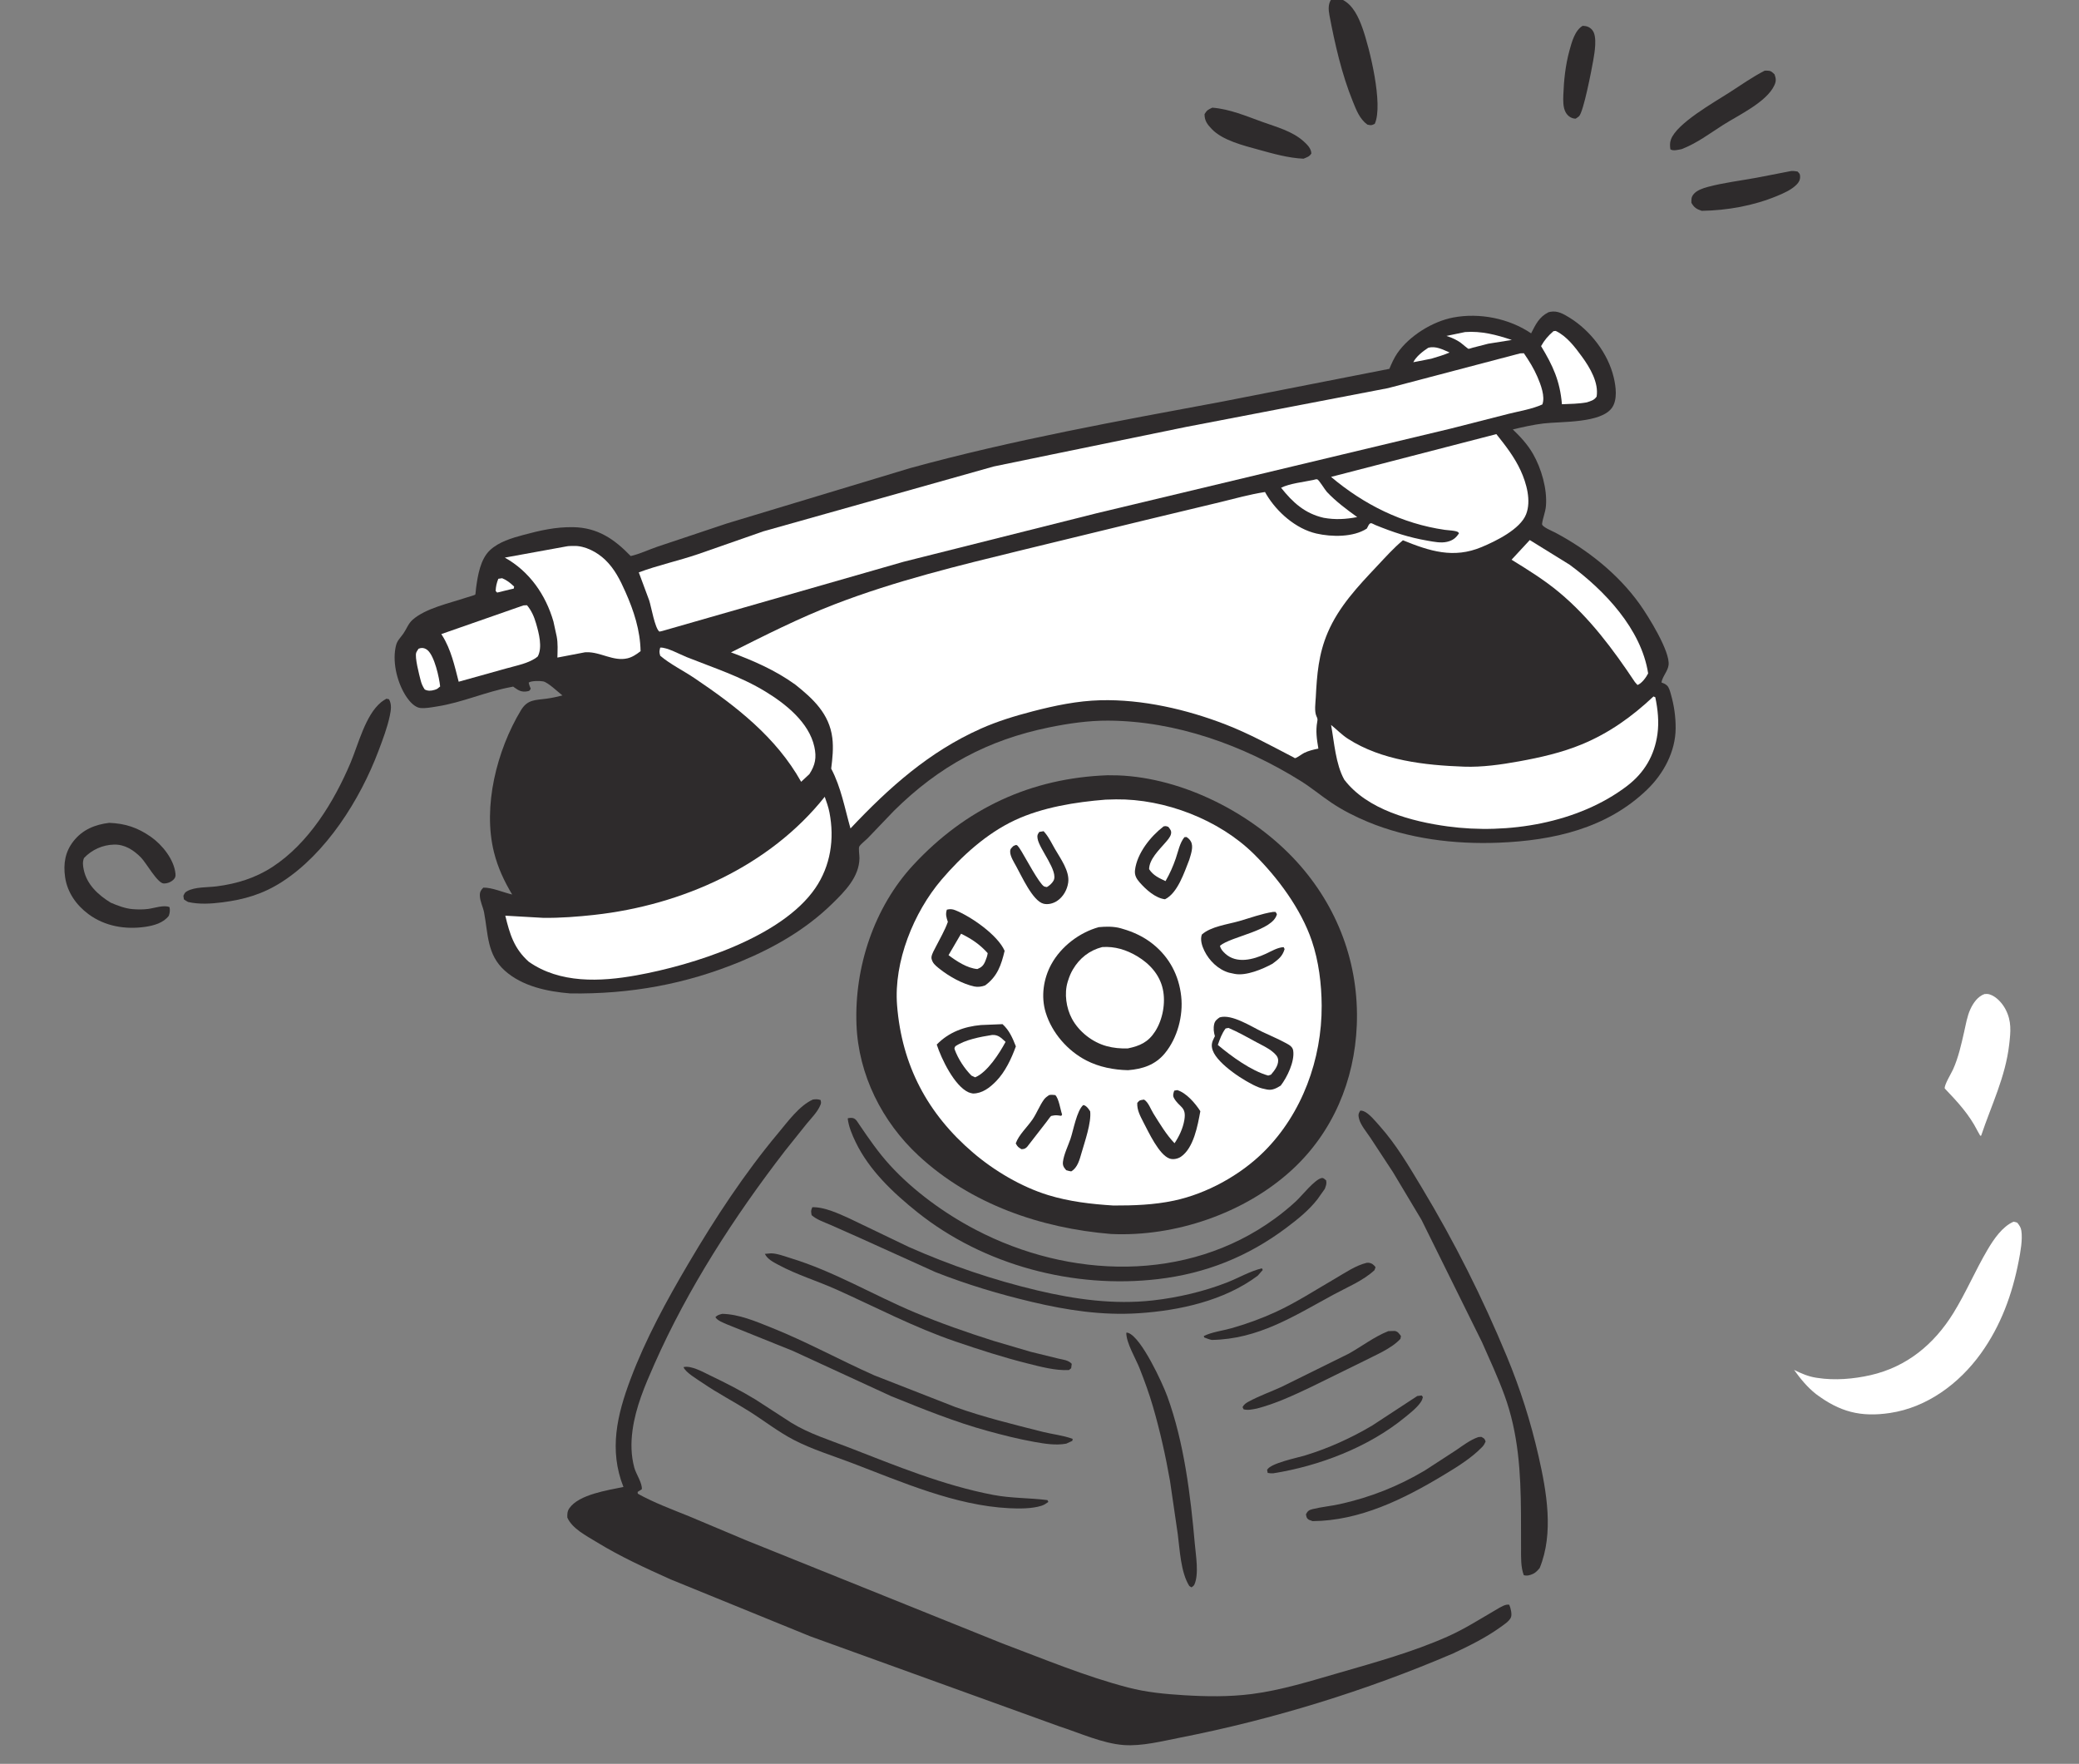 <svg width="356" height="302" viewBox="0 0 356 302" fill="none" xmlns="http://www.w3.org/2000/svg">
<rect x="0" y="0" width="356" height="302" fill="#808080" stroke="none"/>
<g clip-path="url(#clip0_1137_3490)">
<path d="M242.693 239.023L243.441 238.93L243.651 239.213C243.575 239.49 243.508 239.729 243.351 239.973C242.669 241.028 241.505 241.911 240.545 242.698C234.326 247.794 225.893 251.014 218.018 252.258C217.665 252.275 217.417 252.25 217.073 252.192L216.975 251.666C217.584 250.513 222.076 249.626 223.518 249.186C227.495 247.971 231.416 246.195 234.992 244.065L242.693 239.023Z" fill="#2E2B2C"/>
<path d="M271.019 4.418C271.708 4.449 272.185 4.599 272.65 5.141C273.568 6.21 273.037 9.101 272.81 10.398C272.567 11.792 271.162 19.186 270.377 19.915C270.206 20.073 269.999 20.184 269.809 20.318L269.529 20.294C268.923 20.188 268.421 19.796 268.112 19.254C267.627 18.403 267.665 17.185 267.7 16.238C267.795 13.69 268.064 11.158 268.737 8.692C269.131 7.247 269.665 5.192 271.019 4.418Z" fill="#2E2B2C"/>
<path d="M234.06 216.209L234.365 216.21C234.919 216.285 235.235 216.545 235.546 216.969L235.358 217.482C233.415 219.29 230.617 220.428 228.287 221.695C221.513 225.376 215.458 229.296 207.487 229.423C207.041 229.324 206.637 229.162 206.21 229.001L206.133 228.757C207.511 228.065 209.354 227.848 210.853 227.423C213.414 226.697 216.012 225.758 218.431 224.645C221.955 223.024 225.294 220.85 228.65 218.903C230.36 217.91 232.123 216.675 234.06 216.209Z" fill="#2E2B2C"/>
<path d="M237.727 227.916L238.81 227.881C239.361 227.96 239.588 228.343 239.893 228.757L239.809 229.226C238.267 230.925 235.496 232.025 233.468 233.079L224.4 237.529C221.436 238.93 218.424 240.342 215.245 241.164C214.463 241.306 213.738 241.502 212.95 241.305L212.77 240.924C213.024 240.438 213.39 240.209 213.859 239.956C215.632 239.003 217.574 238.311 219.408 237.476L230.925 231.788C233.19 230.528 235.319 228.87 237.727 227.916Z" fill="#2E2B2C"/>
<path d="M306.703 29.283C307.114 29.252 307.398 29.302 307.804 29.366C308.109 29.71 308.218 29.705 308.241 30.193C308.268 30.779 308.048 31.191 307.646 31.602C306.771 32.497 305.453 33.074 304.314 33.547C300.259 35.233 295.768 36.029 291.395 36.099C290.49 35.793 290.091 35.533 289.629 34.725C289.619 34.133 289.598 33.761 289.99 33.267C290.536 32.578 291.648 32.214 292.456 31.998C295.156 31.279 297.998 30.941 300.747 30.438L306.703 29.283Z" fill="#2E2B2C"/>
<path d="M253.136 246.058L253.651 246.016C254.161 246.305 254.203 246.27 254.389 246.818C254.238 247.164 254.099 247.441 253.835 247.717C251.933 249.697 249.409 251.229 247.072 252.635C240.308 256.705 232.817 260.391 224.764 260.447L224.161 260.227C223.715 259.965 223.717 259.735 223.627 259.271C223.915 258.702 224.163 258.536 224.785 258.383C226.308 258.01 227.893 257.871 229.427 257.532C234.616 256.385 239.438 254.484 244.009 251.758L249.294 248.325C250.528 247.486 251.717 246.556 253.136 246.058Z" fill="#2E2B2C"/>
<path d="M207.595 18.434C210.593 18.671 213.377 19.874 216.188 20.884C218.58 21.743 221.291 22.458 223.215 24.189C223.831 24.744 224.519 25.405 224.552 26.281C224.195 26.845 223.816 26.905 223.218 27.173C220.644 27.065 217.973 26.309 215.502 25.623C212.971 24.921 209.377 24.058 207.502 22.098C206.74 21.302 206.244 20.658 206.262 19.532C206.711 18.819 206.866 18.783 207.595 18.434Z" fill="#2E2B2C"/>
<path d="M302.167 12.104L302.525 12.092C303.246 12.096 303.376 12.269 303.867 12.735C304.124 13.456 304.168 13.885 303.84 14.596C302.51 17.487 297.659 19.735 295.091 21.371C292.743 22.867 290.57 24.528 287.95 25.537C287.362 25.643 286.527 25.892 286.031 25.57C285.947 24.972 285.917 24.484 286.119 23.904C287.085 21.129 293.538 17.512 296.087 15.871C298.1 14.575 300.037 13.205 302.167 12.104Z" fill="#2E2B2C"/>
<path d="M227.979 -0.146L228.226 -0.251C228.771 -0.414 229.391 -0.287 229.894 -0.037C231.704 0.861 232.652 2.987 233.303 4.803C234.506 8.157 236.914 17.916 235.408 21.204C234.816 21.494 234.795 21.472 234.144 21.337C232.8 20.358 232.235 18.805 231.627 17.308C229.761 12.709 228.568 7.486 227.648 2.604C227.464 1.63 227.411 0.67 227.979 -0.146Z" fill="#2E2B2C"/>
<path d="M130.973 214.689L132.012 214.594C133.06 214.597 134.398 215.119 135.403 215.426C142.847 217.696 149.528 221.731 156.674 224.726C161.062 226.565 165.635 228.159 170.167 229.593L176.491 231.454L181.263 232.624C182.087 232.817 182.917 232.868 183.522 233.51L183.422 234.271L183.036 234.578C180.702 234.697 178.209 234.014 175.96 233.451C171.775 232.405 167.649 231.07 163.567 229.675C156.496 227.26 150.041 223.847 143.252 220.8C139.972 219.329 136.454 218.271 133.29 216.567C132.41 216.093 131.418 215.599 130.973 214.689Z" fill="#2E2B2C"/>
<path d="M192.866 228.185C193.018 228.177 193.051 228.163 193.222 228.226C195.482 229.057 199.062 236.825 199.885 239.082C202.758 246.971 203.864 256.021 204.598 264.362C204.773 266.354 205.334 269.551 204.506 271.342C204.371 271.559 204.234 271.641 204.029 271.788L203.651 271.553C202.176 269.195 202.034 265.396 201.675 262.668L200.348 253.566C199.597 249.282 198.635 244.985 197.42 240.81C196.779 238.608 195.987 236.434 195.146 234.3C194.486 232.621 192.824 229.89 192.866 228.185Z" fill="#2E2B2C"/>
<path d="M123.682 224.953C126.56 225.023 129.365 226.227 132.006 227.281C138.067 229.702 143.745 232.833 149.694 235.481L163.59 240.914C168.431 242.649 173.54 243.888 178.525 245.151C180.196 245.575 182.089 245.764 183.684 246.365L183.616 246.705L182.571 247.184C180.746 247.508 178.926 247.201 177.126 246.883C174.462 246.413 171.768 245.728 169.156 245.014C163.547 243.481 157.965 241.226 152.573 239.039L135.775 231.303L124.452 226.744C123.839 226.465 122.843 226.119 122.502 225.523C122.901 225.124 123.148 225.104 123.682 224.953Z" fill="#2E2B2C"/>
<path d="M117.047 234.079C118.358 233.744 120.445 234.951 121.609 235.507C124.251 236.77 126.869 238.108 129.374 239.631L135.531 243.619C138.554 245.475 142.048 246.556 145.339 247.833C153.427 250.971 161.567 254.343 170.127 255.965C173.2 256.547 176.281 256.454 179.363 256.847L179.515 257.165L178.891 257.574C178.706 257.676 178.522 257.758 178.321 257.821C176.688 258.336 174.493 258.318 172.799 258.234C163.595 257.778 154.471 253.77 145.94 250.517C142.586 249.238 139.078 248.179 135.888 246.519C133.274 245.159 130.792 243.222 128.282 241.638C125.66 239.983 122.854 238.531 120.303 236.782C119.507 236.237 117.322 234.95 117.047 234.079Z" fill="#2E2B2C"/>
<path d="M18.702 140.887C21.482 140.996 23.603 141.706 25.875 143.31C27.793 144.663 29.796 147.151 30.045 149.572C30.087 149.981 30.048 150.252 29.761 150.554C29.316 151.02 28.679 151.277 28.04 151.267C26.968 151.251 25.049 147.747 24.15 146.833C22.892 145.553 21.37 144.558 19.519 144.609C17.556 144.664 15.728 145.487 14.382 146.91C14.114 147.58 14.192 148.208 14.338 148.907C14.873 151.47 16.837 153.252 18.956 154.553C20.136 155.056 21.422 155.554 22.709 155.661C23.567 155.732 24.508 155.74 25.361 155.63C26.392 155.497 28.118 154.882 29.032 155.325C29.13 155.926 29.09 156.213 28.909 156.796C27.982 158.029 26.33 158.48 24.873 158.691C21.459 159.187 17.959 158.605 15.142 156.514C13.059 154.968 11.512 152.773 11.144 150.158C10.827 147.908 11.142 145.866 12.57 144.039C14.133 142.042 16.276 141.18 18.702 140.887Z" fill="#2E2B2C"/>
<path d="M66.175 119.629L66.611 119.729C67.115 120.6 66.947 121.612 66.748 122.558C66.319 124.593 65.542 126.622 64.811 128.564C61.656 136.935 55.833 146.154 48.24 151.022C45.007 153.095 41.836 154.018 38.06 154.499C36.132 154.744 34.117 154.871 32.208 154.438C31.949 154.319 31.725 154.147 31.49 153.987L31.402 153.375C31.619 152.956 31.608 152.83 32.035 152.589C33.376 151.833 35.542 151.958 37.073 151.763C40.522 151.325 43.757 150.333 46.685 148.414C52.877 144.357 57.185 137.311 60.022 130.613C61.366 127.44 62.567 122.415 65.287 120.21C65.562 119.987 65.868 119.804 66.175 119.629Z" fill="#2E2B2C"/>
<path d="M139.096 206.703C141.126 206.621 143.69 207.823 145.506 208.649L155.613 213.504C162.703 216.645 170.077 219.157 177.62 220.942C184.122 222.481 190.751 223.407 197.434 222.654C201.699 222.173 206.197 221.126 210.191 219.55C212.14 218.781 214.042 217.658 216.078 217.159L216.229 217.445L215.361 218.431C209.625 222.72 201.959 224.397 194.94 224.852C188.704 225.256 182.729 224.341 176.674 222.907C171.07 221.58 165.54 219.922 160.176 217.805L147.246 211.959L142.204 209.721C141.142 209.264 139.856 208.834 138.98 208.062C138.872 207.421 138.825 207.323 139.096 206.703Z" fill="#2E2B2C"/>
<path d="M145.158 191.495L145.302 191.44C146.416 191.248 146.59 191.739 147.161 192.58C148.787 194.971 150.404 197.323 152.357 199.465C156.402 203.9 161.741 207.768 167.05 210.546C183.069 218.928 203.207 219.656 218.298 208.649C219.558 207.73 220.764 206.742 221.911 205.685C222.923 204.751 225.08 201.982 226.29 201.709C226.639 201.63 226.827 201.915 227.09 202.113C227.198 202.727 227.057 202.972 226.858 203.552L225.586 205.349C224.086 207.268 222.187 208.783 220.255 210.232C213.667 215.173 206.458 218.048 198.282 219.008C183.899 220.698 168.501 216.666 157.096 207.56C152.974 204.268 148.841 200.377 146.522 195.558C145.905 194.277 145.325 192.92 145.158 191.495Z" fill="#2E2B2C"/>
<path d="M232.923 190.162C233.185 190.167 233.235 190.149 233.516 190.262C234.457 190.641 235.562 192.022 236.236 192.775C239.086 195.963 241.234 199.641 243.433 203.291C249.054 212.627 253.829 222.14 258.012 232.22C260.319 237.779 262.118 243.435 263.453 249.306C264.843 255.411 266.095 262.51 263.648 268.48C263.317 268.866 263.012 269.226 262.55 269.455C262.038 269.708 261.465 269.866 260.924 269.697C260.398 268.283 260.459 266.626 260.46 265.134L260.446 259.083C260.398 252.15 260.02 245.452 257.615 238.876C256.494 235.812 255.095 232.805 253.779 229.819L243.412 208.861L238.538 200.714L234.637 194.771C234.046 193.888 232.983 192.615 232.727 191.585C232.567 190.938 232.577 190.711 232.923 190.162Z" fill="#2E2B2C"/>
<path d="M139.193 188.262C139.716 188.199 140.005 188.176 140.518 188.346C140.601 188.754 140.637 188.833 140.476 189.218C139.987 190.391 138.927 191.45 138.12 192.424L134.42 197.047C125.768 208.26 117.801 220.573 112.057 233.562C110.437 237.224 108.854 240.901 108.311 244.903C108.017 247.065 108.048 249.177 108.616 251.292C108.905 252.367 110.021 253.967 109.899 254.994L109.185 255.443L109.213 255.754C112.036 257.316 115.044 258.422 118.025 259.629L127.722 263.711L171.629 281.381C178.714 284.042 185.823 287.019 193.154 288.93C196.33 289.758 199.446 290.049 202.707 290.251C206.59 290.491 210.463 290.544 214.332 290.052C219.374 289.41 224.482 287.81 229.363 286.4C235.506 284.626 241.945 282.837 247.799 280.245C250.777 278.927 253.492 277.18 256.3 275.548C256.873 275.215 257.811 274.599 258.442 274.766C258.67 275.314 258.972 276.425 258.703 276.979C258.389 277.624 257.551 278.152 256.972 278.571C254.449 280.396 251.643 281.774 248.837 283.094C233.95 289.483 217.945 294.406 202.071 297.518C199.018 298.116 195.534 299.013 192.433 298.785C188.787 298.518 184.838 296.698 181.356 295.574L138.764 280.177L114.838 270.424C110.471 268.458 106.207 266.517 102.115 264.004C100.419 262.962 97.982 261.737 97.151 259.841C97.125 259.245 97.14 258.758 97.488 258.249C99.118 255.865 104.129 255.15 106.756 254.598C104.245 248.258 105.667 242.255 107.976 236.117C110.565 229.23 114.152 222.673 117.878 216.347C122.453 208.58 127.503 200.876 133.295 193.961C134.907 192.036 136.866 189.313 139.193 188.262Z" fill="#2E2B2C"/>
<path d="M339.813 170.202C340.132 170.174 340.388 170.161 340.698 170.259C341.854 170.626 342.869 171.763 343.418 172.812C344.484 174.852 344.302 176.62 344.049 178.824C343.407 184.41 341.001 189.196 339.248 194.439L339.086 194.459L338.612 193.612C337.181 190.782 335.174 188.636 333.014 186.37C332.879 185.816 334.145 183.747 334.425 183.125C335.348 181.079 335.844 178.827 336.339 176.646C336.626 175.386 336.851 173.987 337.392 172.809C337.89 171.724 338.663 170.61 339.813 170.202Z" fill="white"/>
<path d="M344.805 209.174C344.989 209.191 345.24 209.289 345.42 209.341C345.779 209.778 346.033 210.13 346.125 210.701C346.372 212.225 345.963 214.422 345.673 215.921C344.569 221.636 342.602 227.008 339.189 231.75C335.483 236.898 329.997 240.972 323.655 241.926C318.611 242.684 315.041 241.743 310.96 238.686C309.459 237.5 308.324 236.1 307.211 234.553C308.392 235.141 309.606 235.669 310.918 235.879L311.207 235.922C314.142 236.39 317.413 236.112 320.306 235.452C326.502 234.04 331.18 230.178 334.494 224.814C336.661 221.305 338.267 217.476 340.365 213.932C341.405 212.174 342.881 209.998 344.805 209.174Z" fill="white"/>
<path d="M189.672 132.738L191.469 132.761C202.634 133.193 214.512 139.281 222.02 147.506C229.066 155.224 232.76 165.065 232.331 175.557C231.945 185 228.234 193.863 221.238 200.295C213.119 207.759 201.182 211.803 190.239 211.281C178.25 210.295 166.262 206.194 157.285 197.863C151.045 192.073 146.988 184.025 146.661 175.422C146.287 165.603 149.672 155.342 156.387 148.102C165.36 138.428 176.508 133.213 189.672 132.738Z" fill="#2E2B2C"/>
<path d="M189.311 136.915L191.109 136.867C199.429 136.77 208.713 140.31 214.682 146.195C218.763 150.219 222.776 155.609 224.635 161.096C225.82 164.594 226.3 168.505 226.318 172.191C226.363 181.345 222.969 190.677 216.442 197.175C212.377 201.223 206.629 204.383 201.027 205.571C197.585 206.301 194.151 206.415 190.648 206.407C186.861 206.168 183.104 205.738 179.46 204.617C174.897 203.212 170.263 200.468 166.63 197.365C158.83 190.704 154.422 182.416 153.61 172.116C153.024 164.677 156.451 156.217 161.212 150.63C164.672 146.571 168.956 142.684 173.81 140.422C178.521 138.225 184.167 137.324 189.311 136.915Z" fill="white"/>
<path d="M179.637 187.501C180.046 187.415 180.288 187.457 180.701 187.501C181.315 188.083 181.571 189.974 181.87 190.828L181.726 191.054C181.339 190.998 180.942 190.927 180.55 190.972C180.461 190.982 180.063 191.05 180.026 191.066C179.854 191.143 179.37 191.873 179.232 192.045L175.867 196.382C175.478 196.721 175.438 196.717 174.922 196.767C174.364 196.429 174.254 196.373 173.932 195.771C174.447 194.303 175.913 192.974 176.803 191.671C177.541 190.591 177.999 189.329 178.755 188.276C178.996 187.94 179.302 187.732 179.637 187.501Z" fill="#2E2B2C"/>
<path d="M185.485 189.211L185.655 189.239C186.139 189.431 186.405 189.873 186.677 190.286C186.897 192.215 185.758 195.46 185.201 197.386C184.865 198.55 184.514 199.954 183.427 200.565C183.133 200.528 182.858 200.44 182.572 200.36C182.154 199.873 181.937 199.569 182.019 198.901C182.176 197.636 182.892 196.201 183.308 194.987C183.793 193.575 184.383 190.151 185.485 189.211Z" fill="#2E2B2C"/>
<path d="M177.962 142.443L178.702 142.316L178.984 142.641C179.645 143.452 180.111 144.429 180.63 145.334C181.57 146.973 183.186 149.133 182.916 151.105C182.747 152.341 182.06 153.561 181.013 154.256C180.362 154.688 179.474 154.925 178.702 154.736C176.834 154.278 174.93 149.961 174.013 148.333C173.645 147.649 172.983 146.638 172.977 145.84C172.973 145.314 173.18 145.219 173.523 144.86C173.705 144.802 173.884 144.642 174.071 144.685C174.314 144.739 174.803 145.583 174.941 145.805C175.55 146.783 177.963 151.314 178.77 151.758C178.92 151.842 179.102 151.842 179.269 151.883C179.704 151.637 180.136 151.248 180.39 150.808C181.322 149.193 177.93 145.357 177.668 143.558C177.585 142.99 177.661 142.89 177.962 142.443Z" fill="#2E2B2C"/>
<path d="M201.071 186.742L201.577 186.645C203.141 187.105 204.678 188.906 205.542 190.257C205.09 192.711 204.406 196.554 202.22 198.053C201.697 198.411 200.895 198.58 200.283 198.37C198.455 197.742 196.643 193.754 195.8 192.163C195.259 191.087 194.674 190.076 194.742 188.834C195.159 188.314 195.269 188.378 195.902 188.269C196.641 188.705 197.055 189.94 197.517 190.675C198.593 192.384 199.721 194.294 201.125 195.744C201.923 194.556 202.556 193.204 202.801 191.78C203.206 189.427 201.925 189.648 201.005 187.971C200.83 187.651 200.886 187.376 200.975 187.039L201.071 186.742Z" fill="#2E2B2C"/>
<path d="M199.253 141.493C199.677 141.411 199.677 141.448 200.06 141.577C200.378 141.994 200.645 142.248 200.509 142.824C200.386 143.35 199.863 143.915 199.516 144.316C198.479 145.518 196.787 147.132 196.769 148.813C197.466 149.899 198.462 150.328 199.58 150.862C200.303 149.619 200.861 148.356 201.331 146.996C201.739 145.812 202.019 144.312 202.816 143.34L203.178 143.314C203.499 143.537 203.701 143.702 203.903 144.047C204.436 144.954 203.913 146.291 203.645 147.215C202.799 149.352 201.654 152.92 199.492 153.971C197.838 153.771 196.247 152.327 195.169 151.106C194.606 150.468 194.248 149.858 194.352 148.983C194.696 146.095 197.025 143.197 199.253 141.493Z" fill="#2E2B2C"/>
<path d="M218.007 156.133H218.419L218.656 156.513C218.009 159.366 210.853 160.298 208.907 161.931C209.004 162.485 209.394 162.901 209.796 163.271C211.752 165.073 214.597 164.303 216.755 163.307C217.686 162.877 218.777 162.209 219.809 162.17L219.971 162.502C219.589 163.777 218.908 164.25 217.893 165.014C216.211 165.933 213.404 167.12 211.456 166.755L211.214 166.705L210.446 166.54C208.605 166.002 207.059 164.502 206.226 162.786C205.822 161.954 205.482 160.902 205.797 160.015C207.343 158.622 210.198 158.281 212.188 157.712C214.123 157.158 216.015 156.442 218.007 156.133Z" fill="#2E2B2C"/>
<path d="M162.136 155.751C162.672 155.617 163.07 155.643 163.579 155.846C166.262 156.916 170.838 160.085 172.029 162.798C171.447 165.234 170.797 167.181 168.695 168.719C168.13 168.942 167.431 169.034 166.834 168.904C164.813 168.465 162.573 167.213 160.956 165.935C160.542 165.607 159.959 165.174 159.721 164.701C159.602 164.467 159.468 164.14 159.501 163.869C159.567 163.318 159.986 162.622 160.237 162.125C160.948 160.713 161.781 159.338 162.307 157.842C162.051 157.064 161.873 156.567 162.136 155.751Z" fill="#2E2B2C"/>
<path d="M164.571 159.869C166.392 160.766 167.767 161.684 169.129 163.198C169.065 163.672 168.903 164.132 168.718 164.572C168.403 165.318 168.082 165.627 167.358 165.92C165.606 165.769 163.792 164.569 162.424 163.541L164.571 159.869Z" fill="white"/>
<path d="M167.977 175.505L171.668 175.355C172.835 176.415 173.387 177.723 173.953 179.158C173.194 181.254 172.129 183.533 170.555 185.138C169.475 186.239 168.195 187.23 166.602 187.23C166.341 187.179 166.091 187.133 165.846 187.023C163.434 185.938 161.202 181.302 160.404 178.848C162.469 176.732 165.081 175.767 167.977 175.505Z" fill="#2E2B2C"/>
<path d="M169.891 177.206C170.963 177.143 171.44 177.724 172.191 178.386C171.167 180.315 169.056 183.61 166.982 184.458L166.356 184.169C165.157 182.976 164.046 181.271 163.471 179.675C163.382 179.43 163.487 179.363 163.591 179.136C165.336 177.986 167.847 177.535 169.891 177.206Z" fill="white"/>
<path d="M208.856 174.193C210.919 173.583 214.226 175.745 216.065 176.627C217.459 177.295 218.932 177.906 220.286 178.646C220.823 178.94 221.35 179.242 221.444 179.896C221.714 181.762 220.393 184.467 219.304 185.877C218.587 186.324 217.878 186.711 217.009 186.555L216.789 186.511C216.339 186.424 215.909 186.321 215.48 186.151C213.249 185.268 208.517 182.201 207.673 179.874C207.355 178.995 207.505 178.45 207.923 177.638L208.037 177.425C207.835 176.721 207.748 176.06 207.915 175.333C208.045 174.769 208.409 174.5 208.856 174.193Z" fill="#2E2B2C"/>
<path d="M209.869 176.094L210.364 176C211.996 176.696 213.568 177.586 215.127 178.433C216.021 178.92 217.141 179.43 217.921 180.087C218.391 180.481 218.857 180.907 218.868 181.549C218.885 182.484 218.214 183.332 217.639 183.999L217.164 184.159C214.25 183.345 210.862 180.867 208.535 178.912C208.898 177.908 209.214 176.951 209.869 176.094Z" fill="white"/>
<path d="M188.15 158.745C189.363 158.628 190.709 158.605 191.888 158.934L192.215 159.031C194.102 159.568 195.897 160.411 197.436 161.652C200.244 163.915 201.869 166.989 202.265 170.586C202.632 173.922 201.619 177.712 199.488 180.319C197.839 182.335 195.651 183.042 193.159 183.237C190.716 183.184 188.21 182.701 186.02 181.57C182.806 179.911 180.128 176.847 179.061 173.36C178.223 170.621 178.673 167.547 180.044 165.065C181.723 162.027 184.851 159.661 188.15 158.745Z" fill="#2E2B2C"/>
<path d="M188.737 162.155C190.895 162.006 192.874 162.621 194.719 163.722C196.845 164.99 198.572 166.868 199.115 169.351C199.633 171.713 199.099 174.574 197.804 176.597C196.62 178.447 195.163 179.089 193.118 179.509C191.874 179.548 190.685 179.442 189.483 179.114C187.056 178.453 184.755 176.66 183.552 174.418C182.577 172.599 182.212 170.118 182.823 168.117L182.918 167.824C183.125 167.167 183.37 166.582 183.72 165.988C184.864 164.044 186.557 162.718 188.737 162.155Z" fill="white"/>
<path d="M265.148 53.468L265.478 53.386C266.721 53.156 267.748 53.765 268.766 54.393C272.335 56.595 275.365 60.51 276.334 64.64C276.7 66.197 276.996 68.386 276.058 69.774C274.213 72.501 267.313 72.144 264.306 72.504C262.525 72.717 260.792 73.118 259.047 73.526C260.38 74.815 261.561 76.078 262.495 77.694C263.929 80.178 264.97 83.751 264.72 86.643C264.627 87.716 264.187 88.671 264.056 89.698C263.992 90.202 265.786 90.911 266.313 91.191C271.86 94.134 277.111 98.302 280.79 103.459C282.237 105.487 286.028 111.57 285.719 113.882C285.574 114.963 284.674 115.808 284.501 116.851C284.847 116.973 285.137 117.097 285.421 117.342C285.808 117.674 285.974 118.379 286.113 118.86C286.664 120.777 286.945 122.724 286.931 124.72C286.901 128.69 284.865 132.467 282.069 135.172C275.148 141.869 265.962 143.909 256.643 144.285C249.098 144.589 241.177 143.622 234.167 140.696C232.024 139.802 229.922 138.739 227.989 137.442C226.194 136.235 224.537 134.844 222.697 133.698C212.911 127.598 201.352 123.446 189.758 123.385C186.423 123.368 182.988 123.861 179.724 124.527C169.11 126.692 160.795 131.197 153.091 138.811L148.546 143.557C148.215 143.892 147.264 144.628 147.126 144.977C146.991 145.321 147.178 146.488 147.171 146.936C147.123 150.182 144.656 152.633 142.472 154.764C138.006 159.123 132.614 162.226 126.888 164.602C117.406 168.535 107.879 170.234 97.657 170.094C93.757 169.776 89.439 168.891 86.427 166.182C83.385 163.447 83.594 159.938 82.898 156.256C82.709 155.259 82.185 154.342 82.165 153.315C82.153 152.715 82.351 152.384 82.763 151.98C84.251 151.939 86.196 152.817 87.699 153.157C86.325 150.852 85.252 148.568 84.594 145.948C82.616 138.075 85.091 128.435 89.193 121.625C90.33 119.738 91.639 119.889 93.609 119.624C94.525 119.501 95.414 119.297 96.31 119.075C95.578 118.507 93.823 116.816 93.005 116.667C92.44 116.565 90.999 116.542 90.532 116.872C90.578 117.146 90.648 117.346 90.754 117.61L90.882 117.917C90.654 118.259 90.742 118.286 90.3 118.365C89.36 118.533 88.85 118.266 88.089 117.718C87.782 117.497 87.975 117.548 87.526 117.631C83.203 118.425 79.15 120.294 74.814 120.961C73.925 121.098 72.828 121.326 71.942 121.217C71.024 121.104 70.155 120.13 69.661 119.406C68.108 117.131 67.199 113.686 67.72 110.932L67.77 110.693C67.97 109.68 68.515 109.278 69.067 108.489C69.611 107.713 69.906 106.782 70.63 106.137C72.873 104.137 76.974 103.285 79.78 102.34C79.991 102.269 81.298 101.909 81.385 101.8C81.43 101.743 81.504 100.801 81.523 100.661C81.812 98.522 82.256 95.744 83.9 94.202C85.42 92.777 87.646 92.121 89.603 91.596C92.494 90.819 95.136 90.21 98.151 90.261C102.331 90.332 105.194 92.3 107.997 95.204C109.525 94.869 111.131 94.092 112.629 93.586L124.502 89.616L155.869 80.144C173.461 75.317 191.516 72.075 209.428 68.736L237.91 63.151C238.288 62.248 238.709 61.295 239.265 60.486C241.315 57.503 245.316 55.03 248.842 54.364C253.344 53.513 258.396 54.509 262.182 57.073C262.971 55.54 263.544 54.278 265.148 53.468Z" fill="#2E2B2C"/>
<path d="M85.331 99.098L85.985 99.002C86.839 99.356 87.368 99.809 88.038 100.428L87.969 100.783L87.26 100.941L85.135 101.462L84.873 101.189C84.908 100.407 85.04 99.824 85.331 99.098Z" fill="white"/>
<path d="M244.558 59.552C245.859 59.187 247.05 59.856 248.22 60.353C247.213 60.8 246.151 61.093 245.1 61.415L242.008 62.02C242.501 61.034 243.654 60.141 244.558 59.552Z" fill="white"/>
<path d="M250.88 56.853C253.684 56.65 256.24 57.321 258.877 58.207L254.848 58.848L252.218 59.522C252.092 59.556 251.558 59.738 251.469 59.726C251.318 59.708 250.363 58.851 250.13 58.688C249.427 58.196 248.765 57.886 247.959 57.61L247.686 57.517L250.88 56.853Z" fill="white"/>
<path d="M71.669 111.074L72.019 110.967C72.451 110.882 72.864 111.033 73.193 111.304C74.404 112.305 75.225 116.058 75.368 117.538L74.903 117.918C74.681 118.03 74.673 118.043 74.394 118.124C73.802 118.296 73.286 118.34 72.728 118.052C72.373 117.522 72.179 117.077 72.022 116.456C71.797 115.569 70.985 112.507 71.278 111.739C71.37 111.499 71.538 111.296 71.669 111.074Z" fill="white"/>
<path d="M224.901 82.175C225.127 82.144 225.366 81.998 225.579 82.079C225.876 82.192 226.872 83.866 227.224 84.239C228.749 85.858 230.607 87.239 232.402 88.534C230.449 88.911 228.63 89.013 226.665 88.659C223.444 87.926 221.364 86.033 219.367 83.511C220.875 82.768 223.228 82.532 224.901 82.175Z" fill="white"/>
<path d="M266.015 56.699L266.396 56.66C268.266 57.54 269.698 59.43 270.893 61.072C272.257 62.947 273.783 65.507 273.4 67.906C272.962 68.542 272.428 68.654 271.721 68.891C270.322 69.147 268.877 69.155 267.459 69.215C267.121 65.212 265.93 62.644 263.889 59.264C264.47 58.216 265.107 57.485 266.015 56.699Z" fill="white"/>
<path d="M261.949 92.467L268.772 96.688C274.723 101.055 281.053 107.696 282.222 115.301C281.88 115.98 281.109 117.043 280.395 117.281L279.952 116.777C276.213 111.169 272.201 105.766 266.993 101.425C264.455 99.309 261.639 97.56 258.832 95.835L261.949 92.467Z" fill="white"/>
<path d="M89.624 103.658L90.238 103.625C91.013 104.549 91.458 105.584 91.792 106.733C92.272 108.379 92.929 110.848 92.078 112.404C90.662 113.581 88.4 113.954 86.665 114.458L78.543 116.725C77.845 114.014 77.228 111.186 75.717 108.799L75.568 108.568L89.624 103.658Z" fill="white"/>
<path d="M113.05 110.884C114.141 110.785 116.481 112.069 117.598 112.514C122.187 114.345 126.817 115.816 131.071 118.409C134.526 120.514 138.527 123.682 139.446 127.864C139.85 129.703 139.611 130.977 138.599 132.539L137.186 133.859C132.89 126.198 126.051 120.918 118.913 116.106C117.023 114.832 114.778 113.74 113.055 112.276C112.866 111.633 112.902 111.509 113.05 110.884Z" fill="white"/>
<path d="M96.992 93.554C97.355 93.472 97.845 93.488 98.222 93.476C100.166 93.408 102.265 94.537 103.636 95.857C105.254 97.415 106.188 99.302 107.089 101.33C108.54 104.595 109.621 107.895 109.692 111.492C109.001 112.021 108.297 112.519 107.437 112.719C105.014 113.283 102.843 111.611 100.431 111.675L100.171 111.686L95.446 112.59C95.471 111.396 95.556 110.169 95.33 108.991L94.769 106.416C93.443 101.816 90.641 97.817 86.441 95.474L96.992 93.554Z" fill="white"/>
<path d="M283.136 119.248L283.448 119.382C283.878 121.456 284.107 123.579 283.815 125.694C283.309 129.355 281.565 132.313 278.639 134.55C270.242 140.967 258.161 142.892 247.891 141.495C241.775 140.663 234.108 138.658 230.18 133.481C228.709 130.826 228.472 127.103 227.93 124.124C228.908 124.913 229.76 125.811 230.822 126.496C236.58 130.205 244.012 131.031 250.698 131.268C253.812 131.379 257.051 130.913 260.108 130.36C263.75 129.701 267.404 128.873 270.837 127.458C275.527 125.527 279.457 122.706 283.136 119.248Z" fill="white"/>
<path d="M141.225 136.424C141.536 137.307 141.859 138.204 142.037 139.125C142.912 143.64 142.235 148.236 139.613 152.066C133.834 160.507 118.626 165.26 108.952 167C102.795 168.107 95.869 168.415 90.532 164.658C88.034 162.413 87.293 159.967 86.525 156.782L92.99 157.151C95.918 157.194 98.937 156.959 101.851 156.635C116.716 154.982 131.74 148.354 141.225 136.424Z" fill="white"/>
<path d="M260.313 60.501L260.943 60.482C261.838 61.787 262.641 63.075 263.268 64.534C263.823 65.826 264.627 67.896 264.104 69.247C262.365 70.044 260.22 70.382 258.356 70.847L248.453 73.375L187.792 87.876L154.737 96.183L113.43 108.031L112.916 108.145C112.138 107.597 111.531 103.914 111.165 102.8L109.383 98.003C112.703 96.763 116.229 96.013 119.59 94.86L130.721 90.973L170.169 79.868L180.057 77.829L203.061 73.107L237.686 66.454L260.313 60.501Z" fill="white"/>
<path d="M256.229 74.328C257.808 76.307 259.33 78.256 260.395 80.574C261.395 82.749 262.232 85.751 261.322 88.06C260.308 90.63 256.148 92.646 253.704 93.671C248.899 95.685 244.806 94.369 240.235 92.506C238.639 93.82 237.18 95.465 235.762 96.969C232.517 100.411 229.256 103.867 227.364 108.286C225.781 111.985 225.51 115.473 225.307 119.435C225.26 120.344 225.038 121.801 225.421 122.625C225.6 123.012 225.645 123.116 225.563 123.553C225.261 125.171 225.487 126.575 225.753 128.175C224.926 128.339 224.072 128.541 223.311 128.917C222.95 129.095 222.093 129.762 221.763 129.81C221.686 129.821 221.625 129.739 221.555 129.703C217.678 127.695 213.946 125.626 209.863 124.043C203.202 121.461 195.606 119.709 188.426 119.896C184.499 119.998 180.6 120.812 176.811 121.799C173.809 122.581 170.803 123.489 167.963 124.756C159.08 128.718 152.231 134.847 145.634 141.845C144.646 138.382 144.024 134.806 142.33 131.605C142.549 129.865 142.74 128.082 142.522 126.334C142.009 122.213 139.225 119.632 136.164 117.203C132.733 114.741 129.093 113.157 125.166 111.698C131.008 108.771 136.816 105.822 142.918 103.468C153.338 99.45 164.135 96.839 174.956 94.199L195.977 89.088L208.83 86.004C211.406 85.375 213.995 84.648 216.614 84.242L216.837 84.635C218.65 87.683 221.899 90.547 225.415 91.352C228.028 91.95 231.747 92.007 234.05 90.501L234.377 89.875C234.725 89.323 235.003 89.686 235.499 89.888C238.539 91.125 241.206 92.018 244.463 92.577C245.524 92.76 246.725 93.02 247.793 92.769C248.748 92.544 249.314 92.12 249.836 91.301L249.71 91.142C249.481 90.853 247.866 90.787 247.404 90.72C240.111 89.672 233.544 86.388 227.925 81.654L256.229 74.328Z" fill="white"/>
</g>
<defs>
<clipPath id="clip0_1137_3490">
<rect width="356" height="302" fill="white"/>
</clipPath>
</defs>
</svg>
